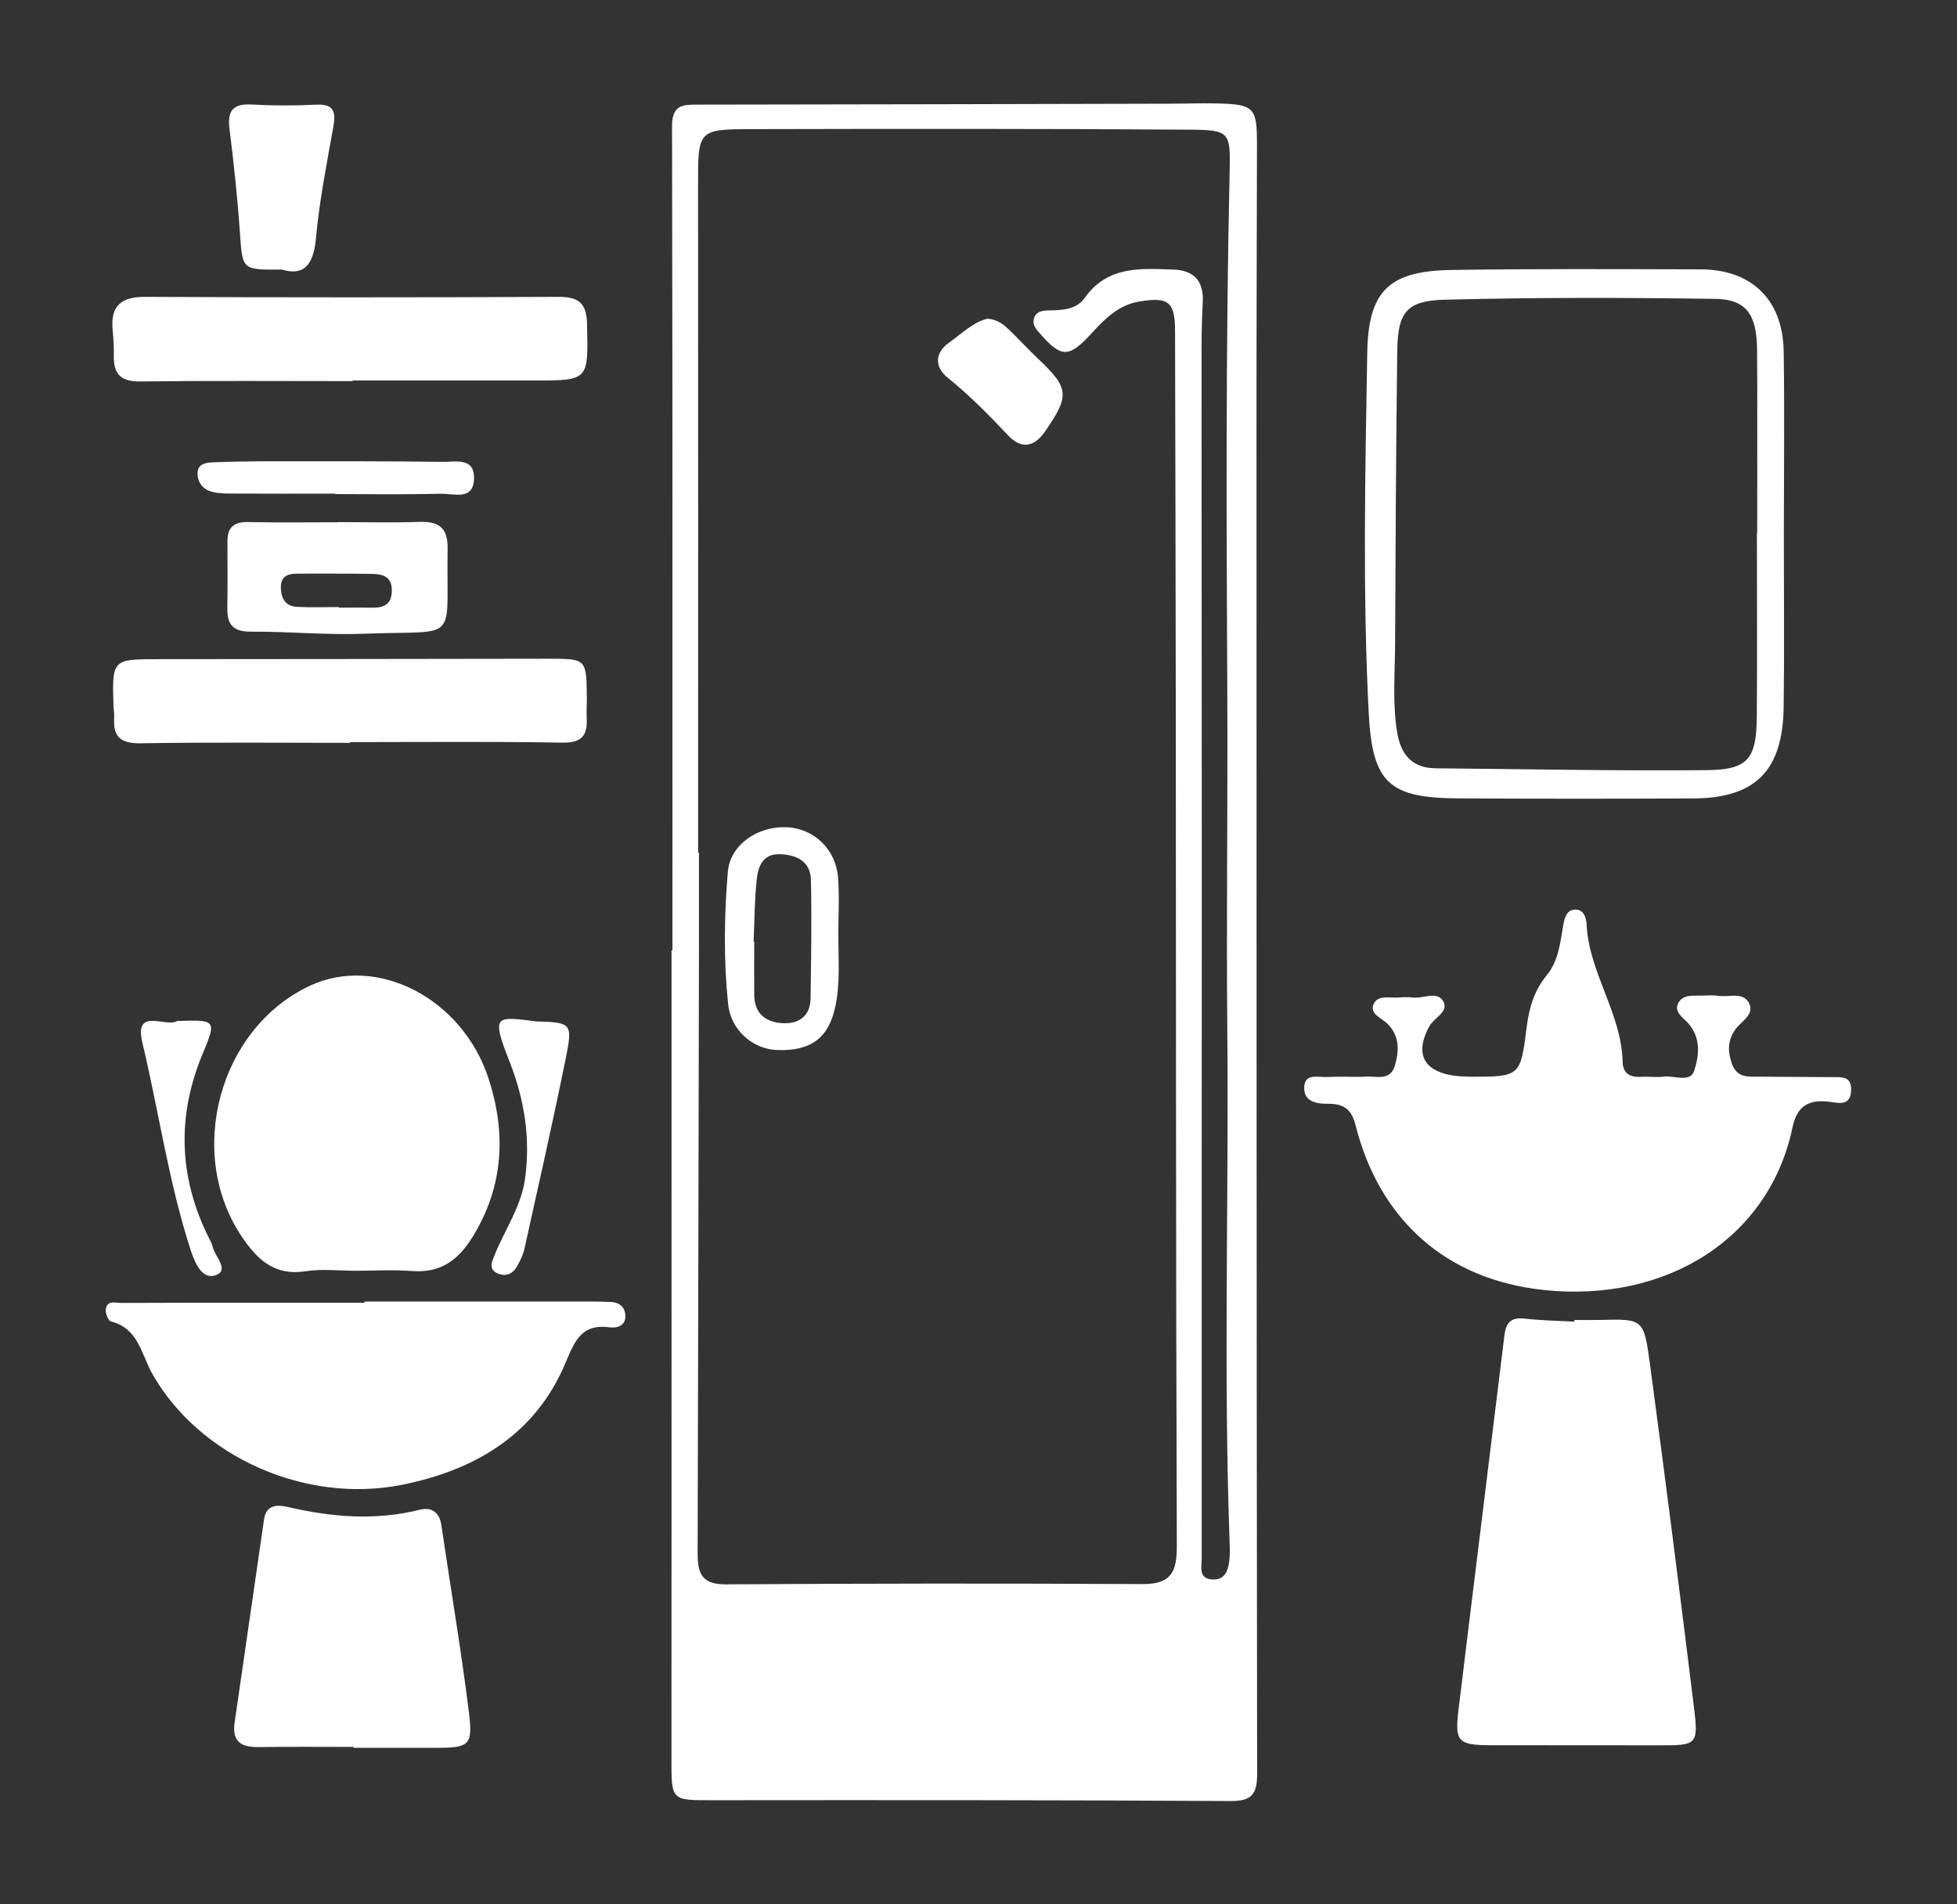 <?xml version="1.0" encoding="UTF-8"?> <svg xmlns="http://www.w3.org/2000/svg" width="37" height="36" viewBox="0 0 37 36" fill="none"><rect x="0" y="0" width="37" height="36" fill="#333333" stroke="none"/> <path d="M12.713 17.965C12.713 12.771 12.717 7.577 12.706 2.382C12.706 1.967 12.926 1.978 13.208 1.978C16.186 1.975 19.166 1.967 22.144 1.96C22.425 1.96 22.708 1.948 22.989 1.955C23.715 1.971 23.766 2.025 23.765 2.741C23.762 4.573 23.755 6.405 23.756 8.238C23.756 16.67 23.757 25.102 23.768 33.534C23.768 33.934 23.655 34.05 23.257 34.047C19.997 34.028 16.737 34.029 13.476 34.032C12.684 34.032 12.694 34.044 12.695 33.228C12.698 28.141 12.696 23.054 12.696 17.966H12.712L12.713 17.965ZM13.197 16.119C13.203 16.119 13.208 16.119 13.215 16.119C13.215 16.725 13.215 17.329 13.215 17.934C13.207 21.707 13.201 25.479 13.19 29.252C13.189 29.632 13.178 29.955 13.719 29.951C16.345 29.934 18.972 29.931 21.599 29.946C22.152 29.95 22.252 29.708 22.25 29.208C22.231 23.905 22.235 18.602 22.23 13.3C22.227 10.952 22.222 8.602 22.216 6.254C22.215 5.704 22.09 5.61 21.545 5.699C21.149 5.764 20.889 6.027 20.637 6.302C20.212 6.766 20.067 6.77 19.668 6.312C19.599 6.231 19.517 6.151 19.546 6.034C19.583 5.881 19.706 5.871 19.838 5.868C20.087 5.864 20.351 5.854 20.511 5.628C20.941 5.021 21.571 5.075 22.187 5.096C22.563 5.109 22.763 5.304 22.74 5.713C22.716 6.121 22.717 6.531 22.717 6.939C22.717 10.142 22.722 13.345 22.722 16.546C22.722 20.85 22.717 25.154 22.72 29.459C22.72 29.619 22.652 29.849 22.931 29.859C23.163 29.867 23.219 29.686 23.242 29.502C23.258 29.379 23.251 29.253 23.247 29.129C23.131 25.912 23.234 22.693 23.204 19.474C23.185 17.358 23.214 15.241 23.204 13.124C23.188 9.852 23.174 6.58 23.247 3.308C23.265 2.492 23.273 2.456 22.471 2.451C19.721 2.432 16.971 2.435 14.221 2.441C13.189 2.443 13.197 2.457 13.198 3.519C13.201 7.718 13.199 11.919 13.199 16.118L13.197 16.119Z" fill="white"></path> <path d="M27.791 20.355C28.738 20.355 28.748 20.355 28.864 19.415C28.91 19.051 29.007 18.725 29.241 18.44C29.465 18.168 29.498 17.826 29.555 17.493C29.579 17.356 29.616 17.189 29.796 17.195C29.944 17.2 29.991 17.352 29.997 17.47C30.038 18.387 30.657 19.151 30.678 20.072C30.683 20.299 30.827 20.371 31.036 20.357C31.177 20.349 31.32 20.37 31.458 20.353C31.656 20.327 31.954 20.474 32.031 20.243C32.125 19.956 32.165 19.616 31.913 19.339C31.815 19.23 31.628 19.121 31.743 18.941C31.836 18.794 32.026 18.828 32.183 18.821C32.289 18.817 32.396 18.812 32.499 18.826C32.7 18.853 32.969 18.744 33.074 18.976C33.168 19.185 32.922 19.305 32.813 19.456C32.664 19.664 32.66 19.875 32.745 20.111C32.842 20.383 33.058 20.353 33.268 20.354C33.726 20.357 34.184 20.358 34.642 20.362C34.817 20.364 35.011 20.338 34.998 20.617C34.986 20.904 34.776 20.855 34.614 20.832C34.224 20.776 33.979 20.884 33.89 21.312C33.453 23.409 31.507 24.635 29.176 24.385C27.354 24.189 26.079 23.074 25.624 21.254C25.545 20.944 25.376 20.863 25.096 20.866C24.898 20.868 24.664 20.826 24.658 20.581C24.651 20.273 24.924 20.371 25.098 20.36C25.343 20.346 25.591 20.364 25.837 20.353C26.034 20.343 26.287 20.435 26.372 20.145C26.454 19.862 26.465 19.587 26.231 19.352C26.124 19.245 25.9 19.173 25.964 18.996C26.037 18.8 26.267 18.869 26.438 18.857C26.525 18.851 26.615 18.846 26.701 18.857C26.901 18.886 27.173 18.723 27.288 18.931C27.397 19.128 27.112 19.24 27.022 19.404C26.698 20 26.983 20.354 27.79 20.353L27.791 20.355Z" fill="white"></path> <path d="M29.767 24.953C29.926 24.953 30.083 24.956 30.242 24.953C31.058 24.931 31.08 24.928 31.192 25.766C31.483 27.929 31.759 30.093 32.025 32.259C32.115 32.988 32.087 32.996 31.358 32.994C30.301 32.991 29.246 32.995 28.19 32.992C27.566 32.99 27.502 32.928 27.575 32.325C27.861 29.964 28.156 27.605 28.443 25.246C28.471 25.008 28.564 24.899 28.818 24.927C29.132 24.962 29.449 24.967 29.765 24.985C29.765 24.974 29.765 24.964 29.765 24.954L29.767 24.953Z" fill="white"></path> <path d="M6.728 24.023C6.411 24.023 6.088 23.983 5.778 24.032C5.192 24.124 4.862 23.812 4.568 23.373C3.509 21.791 4.141 19.446 5.852 18.638C7.119 18.04 8.743 18.864 9.239 20.395C9.569 21.415 9.526 22.415 8.943 23.37C8.662 23.83 8.326 24.069 7.786 24.027C7.435 24.001 7.081 24.022 6.728 24.023Z" fill="white"></path> <path d="M6.893 24.604C8.303 24.604 9.713 24.604 11.122 24.604C11.263 24.604 11.404 24.607 11.545 24.613C11.711 24.618 11.819 24.712 11.824 24.873C11.83 25.065 11.664 25.111 11.527 25.092C11.012 25.023 10.877 25.32 10.698 25.749C10.132 27.115 8.989 27.788 7.611 28.067C5.77 28.439 3.765 27.533 2.881 25.974C2.67 25.602 2.619 25.11 2.097 24.981C2.047 24.968 1.991 24.828 2 24.755C2.022 24.571 2.187 24.631 2.295 24.631C3.827 24.625 5.36 24.627 6.892 24.627C6.892 24.62 6.892 24.611 6.892 24.604H6.893Z" fill="white"></path> <path d="M6.685 33.024C6.087 33.024 5.489 33.018 4.891 33.027C4.566 33.033 4.382 32.928 4.436 32.563C4.623 31.283 4.806 30.003 4.992 28.723C5.032 28.445 5.24 28.442 5.432 28.486C6.265 28.68 7.095 28.752 7.938 28.54C8.151 28.486 8.308 28.58 8.345 28.833C8.517 30.008 8.717 31.179 8.864 32.357C8.944 33.005 8.879 33.041 8.215 33.042C7.705 33.042 7.195 33.042 6.685 33.042C6.685 33.037 6.685 33.03 6.685 33.025V33.024Z" fill="white"></path> <path d="M33.726 10.105C33.726 11.189 33.737 12.273 33.723 13.357C33.708 14.568 33.193 15.088 32.012 15.094C30.533 15.101 29.054 15.101 27.575 15.093C26.272 15.085 25.946 14.813 25.878 13.483C25.761 11.211 25.811 8.935 25.85 6.662C25.87 5.48 26.28 5.12 27.454 5.103C29.021 5.08 30.588 5.088 32.154 5.092C33.117 5.094 33.707 5.666 33.723 6.64C33.741 7.795 33.727 8.95 33.726 10.105ZM33.218 10.083C33.218 10.083 33.22 10.083 33.222 10.083C33.222 8.927 33.228 7.771 33.22 6.616C33.216 5.95 33.019 5.659 32.433 5.65C30.726 5.625 29.017 5.622 27.309 5.666C26.586 5.685 26.426 5.909 26.417 6.642C26.394 8.49 26.384 10.339 26.376 12.188C26.374 12.738 26.325 13.289 26.414 13.839C26.483 14.263 26.696 14.521 27.144 14.524C28.852 14.539 30.561 14.575 32.268 14.559C33.05 14.552 33.209 14.345 33.215 13.55C33.224 12.394 33.217 11.238 33.217 10.083H33.218Z" fill="white"></path> <path d="M6.669 7.205C5.332 7.205 3.995 7.195 2.658 7.211C2.289 7.217 2.141 7.076 2.152 6.718C2.156 6.56 2.145 6.399 2.13 6.24C2.085 5.778 2.293 5.61 2.746 5.612C5.349 5.624 7.954 5.624 10.557 5.612C10.935 5.61 11.091 5.726 11.099 6.125C11.123 7.192 11.137 7.193 10.1 7.193C8.956 7.193 7.813 7.193 6.669 7.193V7.204V7.205Z" fill="white"></path> <path d="M6.622 14.043C5.303 14.043 3.983 14.03 2.663 14.051C2.297 14.057 2.134 13.944 2.159 13.574C2.164 13.504 2.15 13.432 2.147 13.361C2.116 12.465 2.121 12.462 2.986 12.461C5.45 12.46 7.912 12.457 10.376 12.453C11.08 12.453 11.086 12.457 11.095 13.154C11.097 13.296 11.086 13.439 11.093 13.581C11.109 13.91 10.994 14.044 10.633 14.039C9.297 14.015 7.959 14.029 6.622 14.029C6.622 14.033 6.622 14.039 6.622 14.043Z" fill="white"></path> <path d="M6.387 9.87C6.898 9.87 7.409 9.884 7.918 9.866C8.285 9.853 8.47 9.963 8.463 10.374C8.432 12.193 8.714 11.909 6.903 11.98C6.184 12.009 5.461 11.936 4.742 11.941C4.416 11.943 4.295 11.815 4.298 11.507C4.304 11.082 4.302 10.655 4.3 10.23C4.3 9.958 4.435 9.863 4.698 9.869C5.261 9.882 5.824 9.873 6.387 9.873V9.871V9.87ZM6.405 11.476C6.405 11.476 6.405 11.483 6.405 11.487C6.598 11.487 6.79 11.483 6.982 11.488C7.213 11.495 7.406 11.464 7.408 11.162C7.409 10.887 7.221 10.852 7.019 10.849C6.565 10.841 6.111 10.845 5.656 10.844C5.468 10.844 5.302 10.867 5.31 11.122C5.318 11.33 5.411 11.464 5.62 11.473C5.882 11.485 6.144 11.476 6.405 11.476Z" fill="white"></path> <path d="M5.332 5.096C4.57 5.103 4.585 5.102 4.536 4.4C4.491 3.745 4.421 3.091 4.339 2.439C4.294 2.087 4.409 1.956 4.762 1.976C5.166 1.999 5.573 1.999 5.977 1.979C6.312 1.962 6.353 2.111 6.302 2.399C6.177 3.098 6.038 3.797 5.974 4.503C5.928 5.008 5.746 5.22 5.333 5.097L5.332 5.096Z" fill="white"></path> <path d="M6.336 9.332C5.667 9.332 4.998 9.334 4.329 9.33C4.207 9.33 4.08 9.322 3.967 9.284C3.823 9.235 3.736 9.105 3.734 8.957C3.732 8.764 3.898 8.744 4.037 8.739C4.424 8.725 4.812 8.72 5.199 8.72C6.255 8.72 7.312 8.717 8.369 8.731C8.61 8.734 8.977 8.639 8.962 9.054C8.947 9.469 8.579 9.329 8.343 9.334C7.674 9.35 7.006 9.34 6.336 9.34C6.336 9.338 6.336 9.334 6.336 9.332Z" fill="white"></path> <path d="M10.116 19.308C10.811 19.329 10.832 19.334 10.693 20.025C10.45 21.221 10.181 22.41 9.917 23.601C9.891 23.719 9.835 23.835 9.775 23.94C9.697 24.079 9.567 24.138 9.416 24.076C9.223 23.997 9.304 23.844 9.355 23.717C9.546 23.243 9.851 22.815 9.925 22.295C10.034 21.523 9.917 20.788 9.63 20.059C9.283 19.18 9.374 19.214 10.117 19.306L10.116 19.308Z" fill="white"></path> <path d="M3.351 19.301C4.088 19.277 4.098 19.282 3.829 19.927C3.344 21.095 3.38 22.24 3.934 23.372C3.965 23.436 4.005 23.498 4.02 23.566C4.059 23.751 4.34 24.004 4.088 24.103C3.834 24.204 3.691 23.895 3.61 23.648C3.191 22.363 3.005 21.023 2.692 19.712C2.527 19.023 3.153 19.436 3.351 19.3V19.301Z" fill="white"></path> <path d="M15.85 17.702C15.85 18.145 15.887 18.591 15.793 19.03C15.664 19.628 15.329 19.874 14.688 19.85C14.234 19.833 13.817 19.476 13.766 18.981C13.681 18.149 13.69 17.311 13.761 16.48C13.804 15.971 14.321 15.614 14.875 15.638C15.383 15.66 15.801 16.05 15.844 16.584C15.873 16.954 15.849 17.329 15.849 17.702H15.85ZM14.248 17.803C14.248 17.803 14.256 17.803 14.26 17.803C14.26 18.141 14.257 18.478 14.26 18.815C14.265 19.172 14.492 19.329 14.803 19.343C15.1 19.356 15.321 19.211 15.325 18.875C15.336 18.13 15.348 17.384 15.332 16.638C15.325 16.289 15.072 16.161 14.754 16.148C14.42 16.134 14.332 16.379 14.306 16.633C14.266 17.02 14.265 17.413 14.248 17.802V17.803Z" fill="white"></path> <path d="M18.669 6.025C18.879 6.041 18.994 6.152 19.108 6.262C19.284 6.434 19.451 6.616 19.63 6.785C20.217 7.339 20.226 7.481 19.757 8.158C19.544 8.466 19.299 8.485 19.061 8.232C18.698 7.847 18.33 7.473 17.917 7.14C17.667 6.937 17.669 6.671 17.947 6.474C18.186 6.305 18.403 6.087 18.669 6.025Z" fill="white"></path> </svg> 